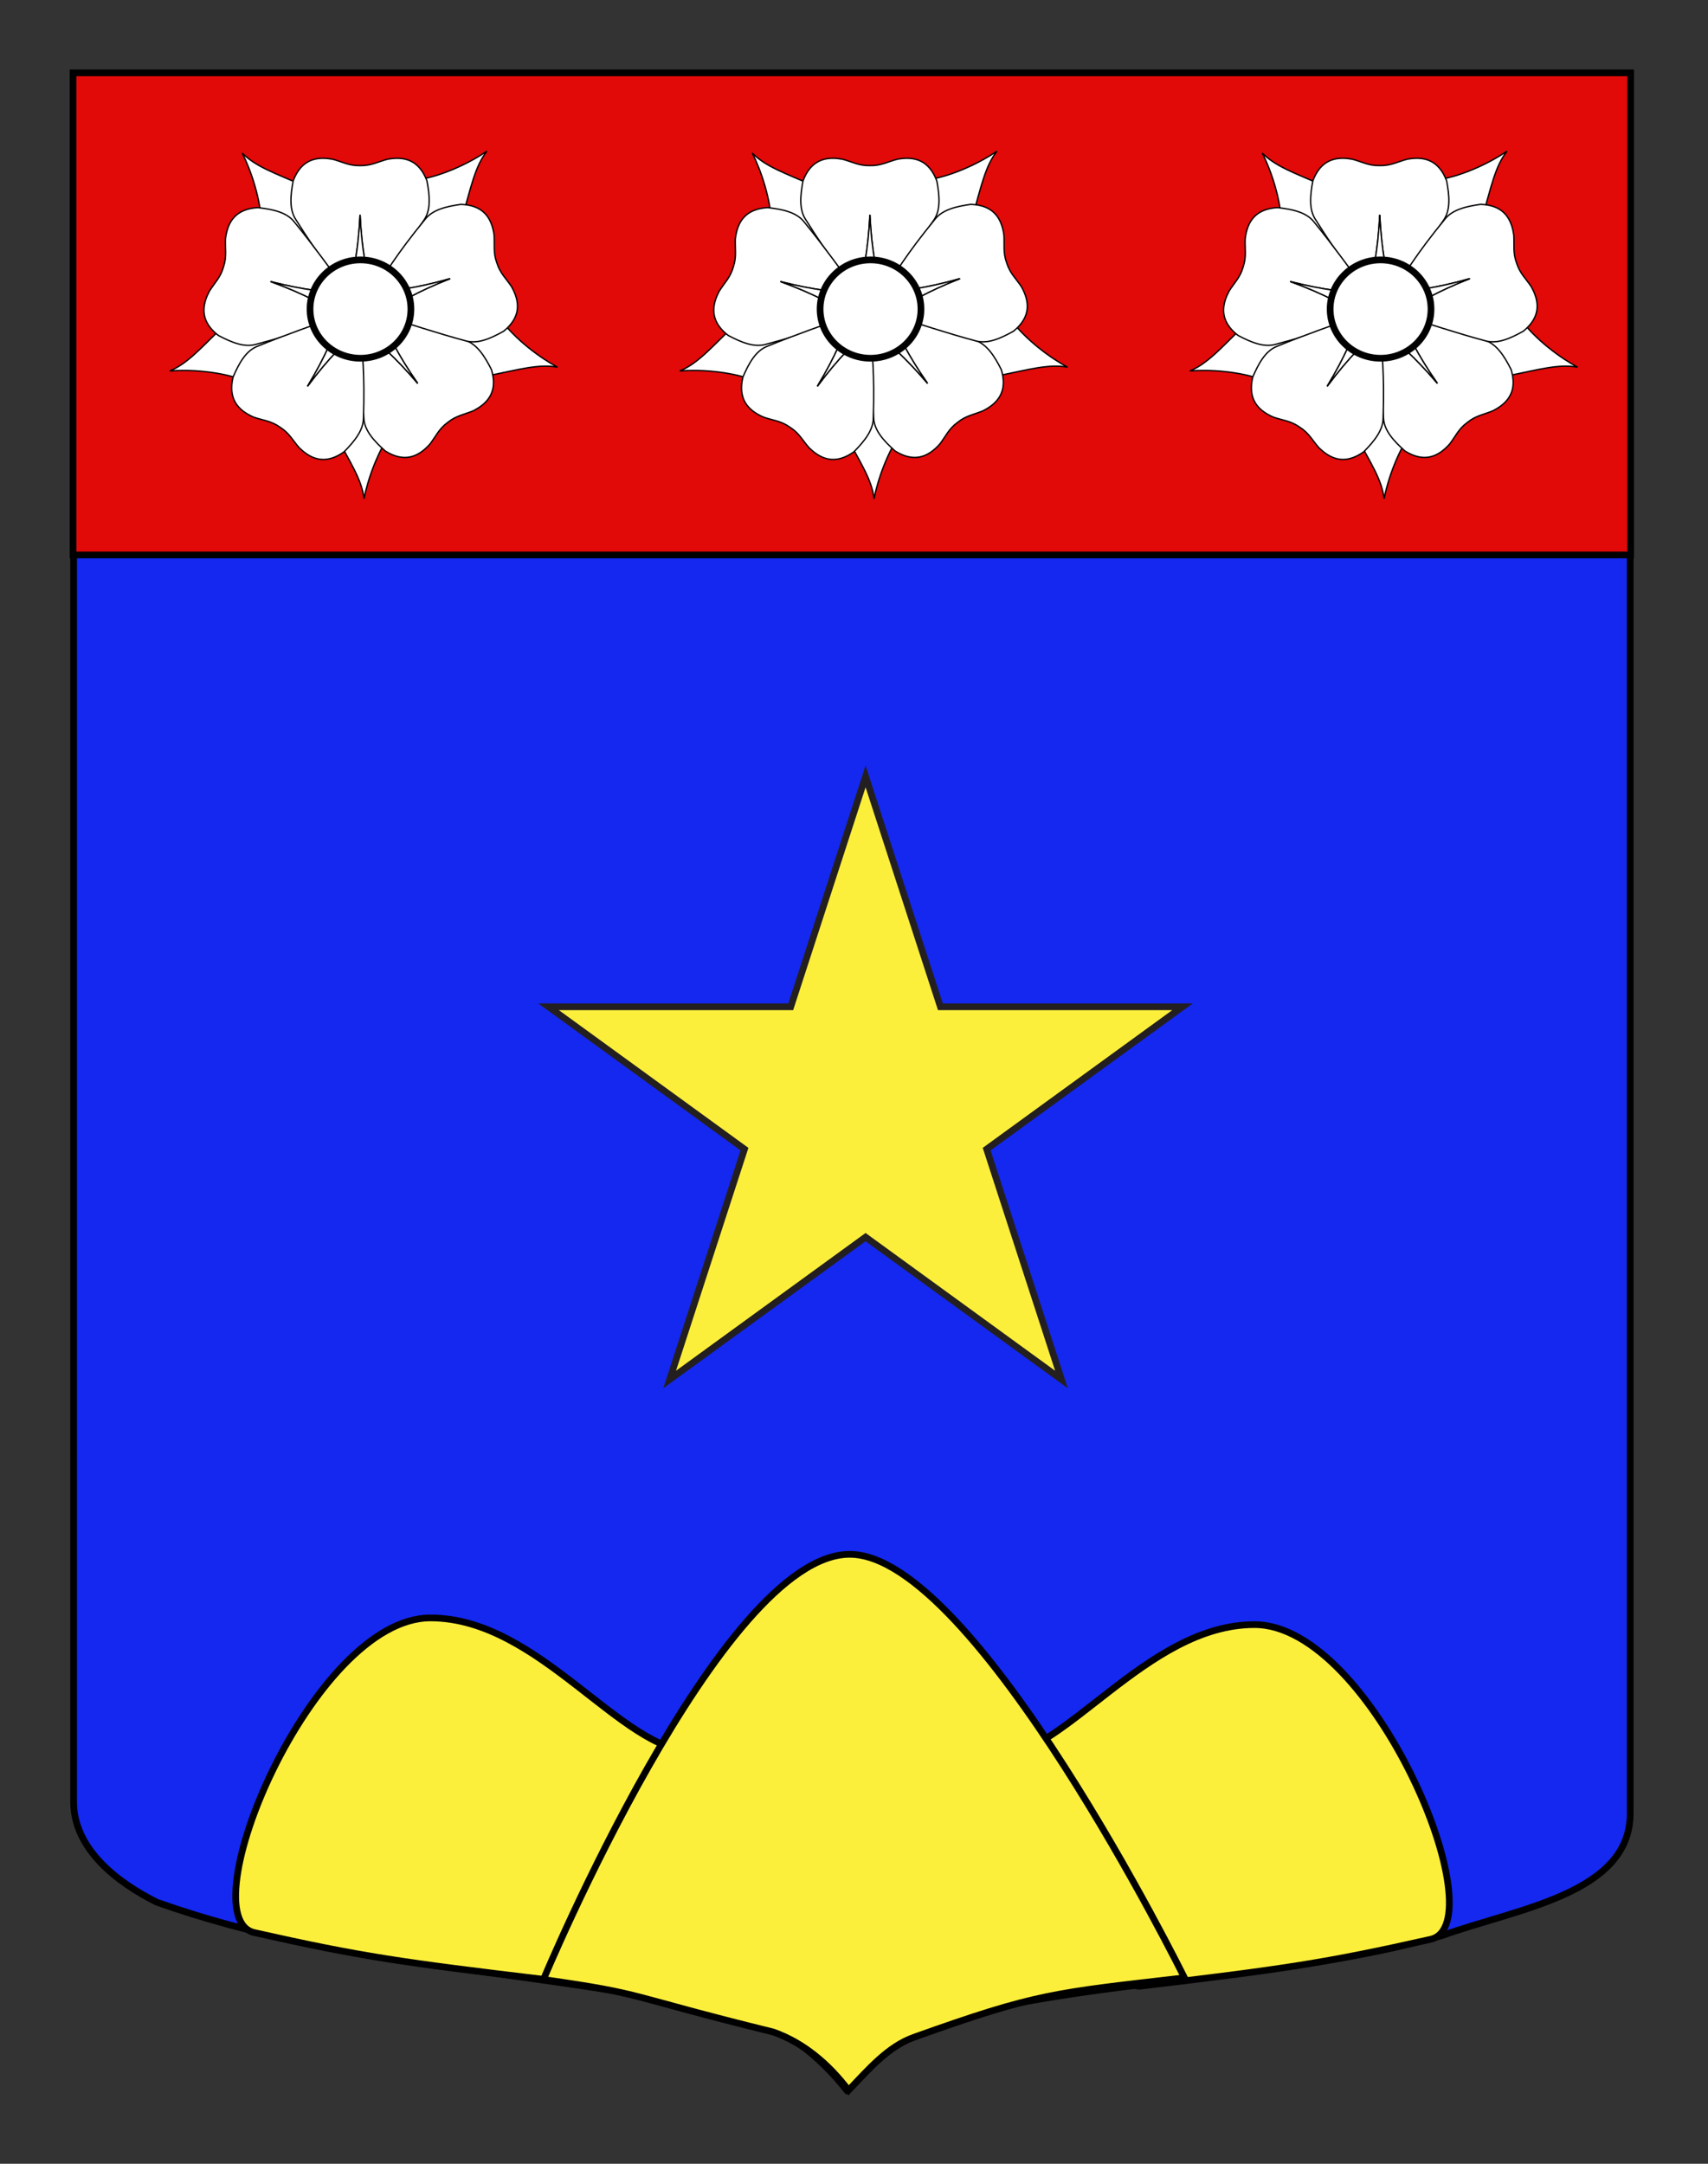 <?xml version="1.0" encoding="utf-8"?>
<!-- Generator: Adobe Illustrator 15.1.0, SVG Export Plug-In . SVG Version: 6.00 Build 0)  -->
<!DOCTYPE svg PUBLIC "-//W3C//DTD SVG 1.1//EN" "http://www.w3.org/Graphics/SVG/1.1/DTD/svg11.dtd">
<svg version="1.1" id="Layer_1" xmlns="http://www.w3.org/2000/svg" xmlns:xlink="http://www.w3.org/1999/xlink" x="0px" y="0px"
	 width="255.118px" height="323.148px" viewBox="0 0 255.118 323.148" enable-background="new 0 0 255.118 323.148"
	 xml:space="preserve">
<rect x="0" y="0" width="255.118" height="323.148" fill="#333333" stroke="none"/>
<g id="Calque_1">
	<path id="Fond_ecu" fill="#1428F0" stroke="#000000" d="M10.994,11.075c78,0,154.504,0,232.504,0c0,135.583,0,149.083,0,259.75
		c0,12.043-17.099,14.25-28.1,18.25c-25,7-51,6-76,12.999c-5,2-9,6-13,10c-4-5-9-9-15-11c-30-6.999-60-6.999-88-16.999
		c-6-3-12.406-8-12.406-15C10.994,245.533,10.994,147.45,10.994,11.075z"/>
	<rect x="10.91" y="10.88" fill="#E20909" stroke="#000000" width="232.647" height="72"/>
	<g>
		<path fill="#FCEF3C" stroke="#000000" d="M64.296,241.629c16.25,0,28.486,20,39.461,20c0,0,2.634,16.058-10.148,19.226
			c-12,2.977-8.961,15.16-12.188,14.775c-21.375-2.55-27.436-3.405-43.415-7.001C28.007,286.379,46.636,241.629,64.296,241.629z"/>
		<path fill="#FCEF3C" stroke="#000000" d="M187.388,242.629c-16.25,0-28.486,20-39.461,20c0,0-2.634,16.058,10.147,19.226
			c12,2.977,8.961,15.16,12.188,14.775c21.375-2.55,27.437-3.405,43.414-7.001C223.677,287.379,205.047,242.629,187.388,242.629z"/>
		<path fill="#FCEF3C" stroke="#000000" d="M126.921,232.13c18.75,0,50,63.25,50,63.25c-19.5,2.25-22.014,2.297-40.424,8.884
			c-3.832,1.371-6.75,4.752-9.75,7.92c-3-3.96-6.75-7.128-11.25-8.712c-22.5-5.545-18.576-5.598-34.326-7.842
			C81.171,295.63,107.671,232.13,126.921,232.13z"/>
	</g>
	<polygon fill="#FCEF3C" stroke="#231F20" points="129.289,115.957 140.465,150.359 176.634,150.359 147.374,171.619 
		158.549,206.022 129.289,184.758 100.023,206.022 111.201,171.619 81.939,150.359 118.109,150.359 	"/>
</g>
<g>
	<g>
		<g id="g20172" transform="matrix(0.202,0,0,0.202,3.622,3.232)">
			<path id="path20174" fill="#FFFFFF" stroke="#000000" d="M1148.621,255.48c-12.042-6.396-31.124-20.116-42.49-35.813
				l-52.018,1.547l-5.289,16.147l47.889,24.573C1120.286,257.148,1134.857,252.903,1148.621,255.48z"/>
			<path id="path20176" fill="#FFFFFF" stroke="#000000" d="M1005.514,352.694c2.562-13.396,10.036-35.673,21.682-51.167
				l-16.838-49.243l-16.993-0.285l-9.335,53.009C995.565,326.12,1003.918,338.781,1005.514,352.694z"/>
			<path id="path20178" fill="#FFFFFF" stroke="#000000" d="M861.865,258.26c13.589-1.151,37.06,0.034,55.116,7.063l42.871-29.509
				l-4.312-16.437l-53.56,5.318C884.771,241.504,874.826,252.971,861.865,258.26z"/>
			<path id="path20180" fill="#FFFFFF" stroke="#000000" d="M1096.381,95.796c-11.23,7.735-32.202,18.342-51.375,21.184
				l-22.605,46.874l11.888,12.144l43.886-31.167C1084.793,121.703,1087.746,106.818,1096.381,95.796z"/>
			<path id="path20182" fill="#FFFFFF" stroke="#000000" d="M915.459,97.164c6.198,12.149,13.971,34.324,14.276,53.705
				l43.509,28.552l13.599-10.196l-25.158-47.59C939.626,112.044,925.254,107.171,915.459,97.164z"/>
		</g>
		<g id="g20184" transform="matrix(0.202,0,0,0.202,3.622,3.232)">
			<g id="g20186" transform="matrix(0.32,0.947,-0.947,0.32,688.938,-180.564)">
				<g id="g20188">
					<path id="path20190" fill="#FFFFFF" stroke="#000000" d="M358.528-181.094c-3.191,9.173-1.568,18.08,8.697,26.514
						c9.687,5.462,19.188,9.601,27.792,7.273c33.019-7.846,45.972-13.502,64.352-19.753c-14.828-8.353-26.699-16.232-52.537-26.375
						c26.692,7.615,40.909,8.551,57.766,10.9c-12.863-18.445-25.548-37.066-39.182-54.741c-5.429-7.07-15.495-9.537-26.511-11.065
						c-16.339,0.587-22.707,9.693-24.538,22.663c-0.458,7.275,0.748,13.056-1.972,20.424l-0.005,0.014l-0.105,0.311l0,0
						c-2.307,7.508-6.776,11.386-10.825,17.448C360.257-185.336,359.267-183.206,358.528-181.094z"/>
					<path id="path20192" fill="#FFFFFF" stroke="#000000" d="M406.833-193.435c25.838,10.144,37.708,18.023,52.537,26.375
						c-0.07,0.027-0.141,0.055-0.21,0.077l0.339,0.099l5.228-15.471l-0.611-0.247C447.466-184.9,433.265-185.897,406.833-193.435z"
						/>
					<path id="path20194" fill="#FFFFFF" stroke="#000000" d="M429.898-65.065c7.818,5.754,16.81,6.838,27.898-0.484
						c8.077-7.64,14.834-15.496,15.154-24.4c2.255-33.872,0.67-47.909,0.126-67.321c-12.358,11.7-23.393,20.723-40.709,42.418
						c15.151-23.258,20.245-36.57,27.463-51.981c-21.417,6.842-42.954,13.465-63.868,21.279
						c-8.358,3.095-13.684,11.986-18.399,22.059c-4.258,15.788,2.556,24.556,14.408,30.138c6.818,2.579,12.702,3.138,18.932,7.912
						l0.012,0.009l0.268,0.188l-0.002,0.005c6.493,4.419,8.882,9.839,13.479,15.49C426.348-67.969,428.092-66.395,429.898-65.065z"
						/>
					<path id="path20196" fill="#FFFFFF" stroke="#000000" d="M432.366-114.852c17.317-21.694,28.351-30.718,40.709-42.418
						c0.004,0.078,0.01,0.151,0.01,0.228l0.192-0.297l-13.237-9.56l-0.418,0.512C452.509-151.165,447.37-137.889,432.366-114.852z"
						/>
					<path id="path20198" fill="#FFFFFF" stroke="#000000" d="M569.399-233.134c-3.061-9.214-9.777-15.285-23.057-15.715
						c-11.008,1.572-21.062,4.084-26.463,11.174c-21.395,26.348-28.215,38.725-38.981,54.881
						c16.849-2.415,31.068-3.403,57.729-11.116c-25.8,10.24-37.643,18.164-52.436,26.576c21.438,6.779,42.841,13.812,64.428,19.514
						c8.614,2.293,18.095-1.887,27.761-7.388c12.595-10.425,12.095-21.525,5.638-32.922c-4.066-6.043-8.55-9.9-10.885-17.395
						l-0.009-0.019l-0.101-0.305l-0.005-0.001c-2.745-7.357-1.57-13.16-2.052-20.431
						C570.614-228.712,570.104-231.008,569.399-233.134z"/>
					<path id="path20200" fill="#FFFFFF" stroke="#000000" d="M538.627-193.911c-26.661,7.714-40.88,8.701-57.729,11.116
						c0.046-0.061,0.083-0.125,0.125-0.188l-0.329,0.129l5.286,15.452l0.637-0.178C501.215-175.899,513.08-183.769,538.627-193.911z
						"/>
					<path id="path20202" fill="#FFFFFF" stroke="#000000" d="M561.539-99.262c7.761-5.828,11.388-14.13,7.569-26.856
						c-4.986-9.936-10.567-18.67-19.008-21.537c-31.783-11.908-45.682-14.435-64.425-19.508
						c7.644,15.207,13.103,28.365,28.892,51.198c-17.911-21.202-29.189-29.917-41.866-41.268
						c0.383,22.485,0.522,45.015,1.981,67.293c0.561,8.895,7.541,16.555,15.829,23.969c13.89,8.623,24.253,4.623,33.01-5.119
						c4.434-5.784,6.663-11.261,13.032-15.855l0.012-0.006l0.256-0.199l0.005,0.001c6.102-4.949,11.975-5.675,18.715-8.449
						C557.734-96.7,559.743-97.919,561.539-99.262z"/>
					<path id="path20204" fill="#FFFFFF" stroke="#000000" d="M514.567-115.965c-15.789-22.833-21.248-35.99-28.892-51.198
						c0.07,0.019,0.142,0.033,0.215,0.057l-0.23-0.271l-12.966,9.922l0.371,0.549C485.596-145.711,496.83-136.96,514.567-115.965z"
						/>
					<path id="path20206" fill="#FFFFFF" stroke="#000000" d="M445.733-283.313c-9.706-0.09-17.629,4.3-22.332,16.724
						c-2.073,10.924-2.95,21.252,2.003,28.656c18.007,28.772,27.507,39.228,39.311,54.646c3.17-16.722,6.833-30.492,8.17-58.219
						c1.337,27.727,4.997,41.496,8.17,58.219c13.358-18.088,26.935-36.07,39.319-54.645c4.957-7.408,4.073-17.734,1.998-28.656
						c-5.79-15.29-16.451-18.413-29.322-15.99c-7.039,1.893-12.137,4.885-19.988,4.667h-0.015l-0.327,0.002l0,0
						c-7.85,0.215-12.957-2.776-19.996-4.674C450.309-283.037,447.978-283.294,445.733-283.313z"/>
					<path id="path20208" fill="#FFFFFF" stroke="#000000" d="M472.885-241.506c-1.337,27.727-4.999,41.497-8.17,58.219
						c-0.046-0.061-0.094-0.114-0.14-0.175l0.025,0.35l16.323,0.004l0.039-0.66C477.813-200.273,474.211-214.048,472.885-241.506z"
						/>
				</g>
			</g>
		</g>
		<path id="path20210" fill="#FFFFFF" stroke="#000000" d="M213.746,46.16c0.002,4.056-3.371,7.343-7.533,7.343
			c-4.16,0-7.533-3.288-7.533-7.343c0-4.057,3.373-7.345,7.533-7.345C210.375,38.815,213.748,42.103,213.746,46.16L213.746,46.16z"
			/>
	</g>
	<g>
		<g id="g20172_1_" transform="matrix(0.202,0,0,0.202,3.622,3.232)">
			<path id="path20174_1_" fill="#FFFFFF" stroke="#000000" d="M771.472,255.48c-12.037-6.396-31.124-20.116-42.484-35.813
				l-52.018,1.547l-5.289,16.147l47.889,24.573C743.143,257.148,757.714,252.904,771.472,255.48z"/>
			<path id="path20176_1_" fill="#FFFFFF" stroke="#000000" d="M628.37,352.695c2.562-13.396,10.036-35.673,21.682-51.167
				l-16.838-49.243L616.221,252l-9.333,53.009C618.421,326.12,626.775,338.781,628.37,352.695z"/>
			<path id="path20178_1_" fill="#FFFFFF" stroke="#000000" d="M484.724,258.26c13.589-1.151,37.06,0.034,55.117,7.063
				l42.871-29.509l-4.312-16.437l-53.56,5.318C507.629,241.504,497.685,252.971,484.724,258.26z"/>
			<path id="path20180_1_" fill="#FFFFFF" stroke="#000000" d="M719.232,95.796c-11.226,7.735-32.197,18.342-51.37,21.184
				l-22.605,46.874l11.883,12.144l43.886-31.167C707.649,121.704,710.598,106.819,719.232,95.796z"/>
			<path id="path20182_1_" fill="#FFFFFF" stroke="#000000" d="M538.318,97.164c6.198,12.149,13.971,34.324,14.276,53.705
				l43.509,28.552l13.599-10.196l-25.158-47.59C562.485,112.045,548.112,107.172,538.318,97.164z"/>
		</g>
		<g id="g20184_1_" transform="matrix(0.202,0,0,0.202,3.622,3.232)">
			<g id="g20186_1_" transform="matrix(0.32,0.947,-0.947,0.32,688.938,-180.564)">
				<g id="g20188_1_">
					<path id="path20190_1_" fill="#FFFFFF" stroke="#000000" d="M237.802,176.203c-3.191,9.173-1.568,18.081,8.697,26.514
						c9.687,5.462,19.188,9.602,27.792,7.273c33.019-7.847,45.972-13.502,64.351-19.751c-14.828-8.353-26.699-16.232-52.537-26.375
						c26.692,7.616,40.909,8.551,57.766,10.9c-12.862-18.445-25.55-37.061-39.182-54.741c-5.429-7.07-15.496-9.533-26.513-11.061
						c-16.337,0.583-22.705,9.688-24.538,22.663c-0.456,7.271,0.749,13.051-1.97,20.42l-0.005,0.014l-0.105,0.312l0,0
						c-2.307,7.508-6.776,11.384-10.824,17.446C239.531,171.96,238.541,174.091,237.802,176.203z"/>
					<path id="path20192_1_" fill="#FFFFFF" stroke="#000000" d="M286.106,163.864c25.838,10.144,37.708,18.023,52.537,26.375
						c-0.07,0.027-0.141,0.055-0.21,0.077l0.339,0.099L344,174.945l-0.611-0.247C326.74,172.399,312.538,171.402,286.106,163.864z"
						/>
					<path id="path20194_1_" fill="#FFFFFF" stroke="#000000" d="M309.172,292.231c7.818,5.754,16.81,6.838,27.898-0.483
						c8.077-7.64,14.834-15.496,15.154-24.4c2.254-33.872,0.67-47.909,0.126-67.321c-12.358,11.7-23.393,20.723-40.709,42.417
						c15.151-23.258,20.245-36.57,27.463-51.978c-21.416,6.84-42.953,13.463-63.867,21.277
						c-8.358,3.095-13.684,11.986-18.399,22.058c-4.258,15.789,2.556,24.556,14.407,30.138c6.814,2.578,12.702,3.139,18.932,7.912
						l0.012,0.009l0.268,0.188l-0.002,0.004c6.493,4.419,8.882,9.839,13.479,15.49C305.622,289.328,307.366,290.902,309.172,292.231
						z"/>
					<path id="path20196_1_" fill="#FFFFFF" stroke="#000000" d="M311.64,242.445c17.317-21.694,28.352-30.718,40.709-42.417
						c0.004,0.078,0.01,0.151,0.01,0.228l0.192-0.297l-13.238-9.558l-0.418,0.512C331.783,206.132,326.644,219.408,311.64,242.445z"
						/>
					<path id="path20198_1_" fill="#FFFFFF" stroke="#000000" d="M448.672,124.166c-3.062-9.21-9.777-15.285-23.058-15.711
						c-11.006,1.568-21.06,4.08-26.463,11.174c-21.394,26.348-28.213,38.72-38.979,54.876c16.849-2.415,31.066-3.398,57.729-11.116
						c-25.802,10.244-37.642,18.164-52.436,26.576c21.438,6.779,42.841,13.812,64.428,19.514c8.615,2.293,18.095-1.887,27.761-7.388
						c12.589-10.422,12.094-21.52,5.637-32.917c-4.069-6.049-8.554-9.902-10.885-17.395l-0.008-0.023l-0.107-0.302l0,0
						c-2.749-7.359-1.568-13.165-2.052-20.431C449.888,128.587,449.377,126.292,448.672,124.166z"/>
					<path id="path20200_1_" fill="#FFFFFF" stroke="#000000" d="M417.901,163.389c-26.663,7.718-40.88,8.701-57.729,11.116
						c0.046-0.061,0.083-0.125,0.125-0.188l-0.329,0.129l5.286,15.451l0.637-0.178C380.488,181.4,392.352,173.535,417.901,163.389z"
						/>
					<path id="path20202_1_" fill="#FFFFFF" stroke="#000000" d="M440.813,258.035c7.761-5.828,11.388-14.13,7.569-26.856
						c-4.987-9.934-10.568-18.667-19.009-21.535c-31.783-11.908-45.682-14.435-64.425-19.508
						c7.645,15.205,13.104,28.363,28.893,51.196c-17.912-21.203-29.189-29.917-41.866-41.268
						c0.383,22.485,0.527,45.017,1.981,67.293c0.562,8.893,7.542,16.553,15.829,23.969c13.89,8.623,24.253,4.623,33.01-5.119
						c4.44-5.784,6.663-11.261,13.032-15.855l0.012-0.006l0.261-0.198l0,0c6.102-4.95,11.975-5.675,18.719-8.448
						C437.008,260.597,439.017,259.377,440.813,258.035z"/>
					<path id="path20204_1_" fill="#FFFFFF" stroke="#000000" d="M393.841,241.332c-15.789-22.833-21.248-35.99-28.893-51.196
						c0.07,0.019,0.142,0.033,0.215,0.058l-0.23-0.272l-12.966,9.92l0.371,0.549C364.87,211.586,376.104,220.337,393.841,241.332z"
						/>
					<path id="path20206_1_" fill="#FFFFFF" stroke="#000000" d="M325.005,73.991c-9.704-0.095-17.629,4.3-22.332,16.724
						c-2.073,10.924-2.95,21.252,2.005,28.651c18.007,28.772,27.507,39.228,39.31,54.646c3.169-16.718,6.833-30.492,8.17-58.219
						c1.336,27.731,4.996,41.501,8.17,58.219c13.356-18.083,26.935-36.07,39.319-54.644c4.957-7.408,4.072-17.729,1.998-28.656
						c-5.791-15.286-16.452-18.408-29.322-15.99c-7.04,1.897-12.139,4.89-19.988,4.667l-0.017,0.004l-0.327,0.002l0,0
						c-7.849,0.215-12.957-2.776-19.996-4.674C329.583,74.262,327.251,74.005,325.005,73.991z"/>
					<path id="path20208_1_" fill="#FFFFFF" stroke="#000000" d="M352.158,115.793c-1.337,27.727-5.001,41.501-8.17,58.219
						c-0.046-0.061-0.094-0.113-0.14-0.175l0.025,0.35l16.323,0.004l0.039-0.66C357.086,157.026,353.482,143.255,352.158,115.793z"
						/>
				</g>
			</g>
		</g>
		<path id="path20210_1_" fill="#FFFFFF" stroke="#000000" d="M137.56,46.16c0.002,4.056-3.371,7.343-7.532,7.343
			c-4.161,0-7.534-3.288-7.533-7.343c-0.001-4.057,3.372-7.345,7.533-7.345C134.189,38.815,137.562,42.103,137.56,46.16
			L137.56,46.16z"/>
	</g>
	<g>
		<g id="g20172_2_" transform="matrix(0.202,0,0,0.202,3.622,3.232)">
			<path id="path20174_2_" fill="#FFFFFF" stroke="#000000" d="M394.331,255.481c-12.038-6.396-31.124-20.116-42.484-35.813
				l-52.018,1.547l-5.289,16.147l47.889,24.573C366.002,257.149,380.573,252.904,394.331,255.481z"/>
			<path id="path20176_2_" fill="#FFFFFF" stroke="#000000" d="M251.227,352.695c2.562-13.396,10.036-35.673,21.685-51.167
				l-16.841-49.243L239.078,252l-9.335,53.009C241.277,326.12,249.631,338.782,251.227,352.695z"/>
			<path id="path20178_2_" fill="#FFFFFF" stroke="#000000" d="M107.578,258.26c13.589-1.151,37.06,0.034,55.117,7.063
				l42.871-29.509l-4.312-16.437l-53.56,5.318C130.483,241.505,120.539,252.972,107.578,258.26z"/>
			<path id="path20180_2_" fill="#FFFFFF" stroke="#000000" d="M342.091,95.797c-11.225,7.735-32.197,18.342-51.37,21.184
				l-22.606,46.874l11.883,12.144l43.886-31.167C330.508,121.704,333.457,106.819,342.091,95.797z"/>
			<path id="path20182_2_" fill="#FFFFFF" stroke="#000000" d="M161.172,97.165c6.198,12.149,13.971,34.324,14.276,53.705
				l43.509,28.552l13.599-10.196l-25.158-47.59C185.339,112.045,170.966,107.172,161.172,97.165z"/>
		</g>
		<g id="g20184_2_" transform="matrix(0.202,0,0,0.202,3.622,3.232)">
			<g id="g20186_2_" transform="matrix(0.32,0.947,-0.947,0.32,688.938,-180.564)">
				<g id="g20188_2_">
					<path id="path20190_2_" fill="#FFFFFF" stroke="#000000" d="M117.074,533.504c-3.191,9.173-1.568,18.081,8.697,26.514
						c9.687,5.462,19.188,9.601,27.792,7.273c33.019-7.847,45.972-13.502,64.352-19.753c-14.828-8.353-26.704-16.233-52.537-26.375
						c26.692,7.615,40.909,8.551,57.766,10.9c-12.862-18.448-25.549-37.063-39.181-54.743c-5.429-7.07-15.496-9.532-26.513-11.061
						c-16.337,0.583-22.705,9.688-24.538,22.663c-0.457,7.273,0.749,13.051-1.971,20.422l-0.005,0.014l-0.105,0.311l0,0
						c-2.307,7.508-6.776,11.386-10.825,17.448C118.804,529.261,117.814,531.392,117.074,533.504z"/>
					<path id="path20192_2_" fill="#FFFFFF" stroke="#000000" d="M165.379,521.163c25.838,10.144,37.708,18.023,52.537,26.375
						c-0.075,0.026-0.141,0.054-0.21,0.077l0.339,0.099l5.228-15.471l-0.611-0.247C206.013,529.698,191.812,528.701,165.379,521.163
						z"/>
					<path id="path20194_2_" fill="#FFFFFF" stroke="#000000" d="M188.444,649.533c7.818,5.754,16.81,6.838,27.898-0.484
						c8.077-7.64,14.834-15.496,15.154-24.4c2.25-33.873,0.67-47.909,0.126-67.321c-12.362,11.698-23.397,20.722-40.709,42.417
						c15.146-23.26,20.245-36.57,27.463-51.981c-21.417,6.842-42.954,13.465-63.872,21.278c-8.354,3.097-13.68,11.988-18.394,22.06
						c-4.263,15.787,2.557,24.554,14.407,30.138c6.814,2.578,12.702,3.139,18.932,7.912l0.012,0.009l0.268,0.188l-0.002,0.004
						c6.493,4.419,8.882,9.839,13.479,15.49C184.894,646.629,186.638,648.203,188.444,649.533z"/>
					<path id="path20196_2_" fill="#FFFFFF" stroke="#000000" d="M190.912,599.746c17.317-21.694,28.352-30.718,40.709-42.417
						c0.004,0.078,0.01,0.151,0.01,0.228l0.192-0.297l-13.237-9.56l-0.418,0.512C211.056,563.433,205.917,576.709,190.912,599.746z"
						/>
					<path id="path20198_2_" fill="#FFFFFF" stroke="#000000" d="M327.946,481.462c-3.063-9.209-9.777-15.285-23.058-15.711
						c-11.006,1.568-21.06,4.08-26.463,11.174c-21.395,26.348-28.213,38.72-38.98,54.879c16.85-2.418,31.067-3.401,57.73-11.119
						c-25.802,10.244-37.643,18.166-52.436,26.578c21.438,6.779,42.841,13.812,64.428,19.514c8.615,2.293,18.095-1.887,27.761-7.39
						c12.594-10.421,12.094-21.52,5.637-32.917c-4.069-6.049-8.554-9.902-10.885-17.395l-0.007-0.023l-0.107-0.302l0,0
						c-2.749-7.359-1.568-13.165-2.052-20.431C329.162,485.884,328.651,483.588,327.946,481.462z"/>
					<path id="path20200_2_" fill="#FFFFFF" stroke="#000000" d="M297.175,520.685c-26.663,7.718-40.88,8.701-57.73,11.119
						c0.046-0.061,0.083-0.125,0.125-0.188l-0.329,0.128l5.286,15.452l0.637-0.178C259.761,538.699,271.626,530.831,297.175,520.685
						z"/>
					<path id="path20202_2_" fill="#FFFFFF" stroke="#000000" d="M320.085,615.336c7.761-5.828,11.388-14.129,7.569-26.855
						c-4.986-9.936-10.567-18.67-19.008-21.537c-31.783-11.908-45.682-14.435-64.425-19.508
						c7.644,15.207,13.103,28.365,28.892,51.198c-17.912-21.202-29.189-29.917-41.866-41.268
						c0.383,22.486,0.527,45.017,1.981,67.293c0.561,8.895,7.541,16.555,15.829,23.969c13.89,8.623,24.253,4.623,33.01-5.119
						c4.439-5.782,6.663-11.261,13.032-15.855l0.012-0.006l0.261-0.198l0,0c6.102-4.95,11.975-5.675,18.719-8.448
						C316.28,617.898,318.289,616.679,320.085,615.336z"/>
					<path id="path20204_2_" fill="#FFFFFF" stroke="#000000" d="M273.113,598.633c-15.789-22.833-21.248-35.99-28.892-51.198
						c0.07,0.019,0.142,0.033,0.215,0.057l-0.23-0.271l-12.966,9.922l0.371,0.549C244.142,568.887,255.377,577.638,273.113,598.633z
						"/>
					<path id="path20206_2_" fill="#FFFFFF" stroke="#000000" d="M204.279,431.287c-9.704-0.095-17.629,4.3-22.332,16.724
						c-2.073,10.924-2.95,21.252,2.005,28.651c18.007,28.772,27.507,39.228,39.31,54.649c3.17-16.72,6.834-30.495,8.17-58.221
						c1.336,27.731,4.996,41.5,8.169,58.221c13.357-18.085,26.936-36.072,39.32-54.646c4.958-7.408,4.072-17.729,1.998-28.656
						c-5.791-15.285-16.452-18.408-29.322-15.99c-7.04,1.897-12.139,4.89-19.988,4.667l-0.017,0.005l-0.327,0.002l0,0
						c-7.85,0.216-12.957-2.776-19.996-4.674C208.857,431.558,206.525,431.301,204.279,431.287z"/>
					<path id="path20208_2_" fill="#FFFFFF" stroke="#000000" d="M231.432,473.09c-1.337,27.726-5.001,41.501-8.17,58.221
						c-0.046-0.061-0.094-0.116-0.14-0.175l0.025,0.348l16.322,0.006l0.039-0.66C236.36,514.323,232.757,500.552,231.432,473.09z"/>
				</g>
			</g>
		</g>
		<path id="path20210_2_" fill="#FFFFFF" stroke="#000000" d="M61.377,46.16c0.002,4.056-3.371,7.343-7.533,7.343
			c-4.161,0-7.534-3.288-7.533-7.343c-0.001-4.057,3.372-7.345,7.533-7.345C58.005,38.815,61.379,42.103,61.377,46.16L61.377,46.16z
			"/>
	</g>
</g>
</svg>
